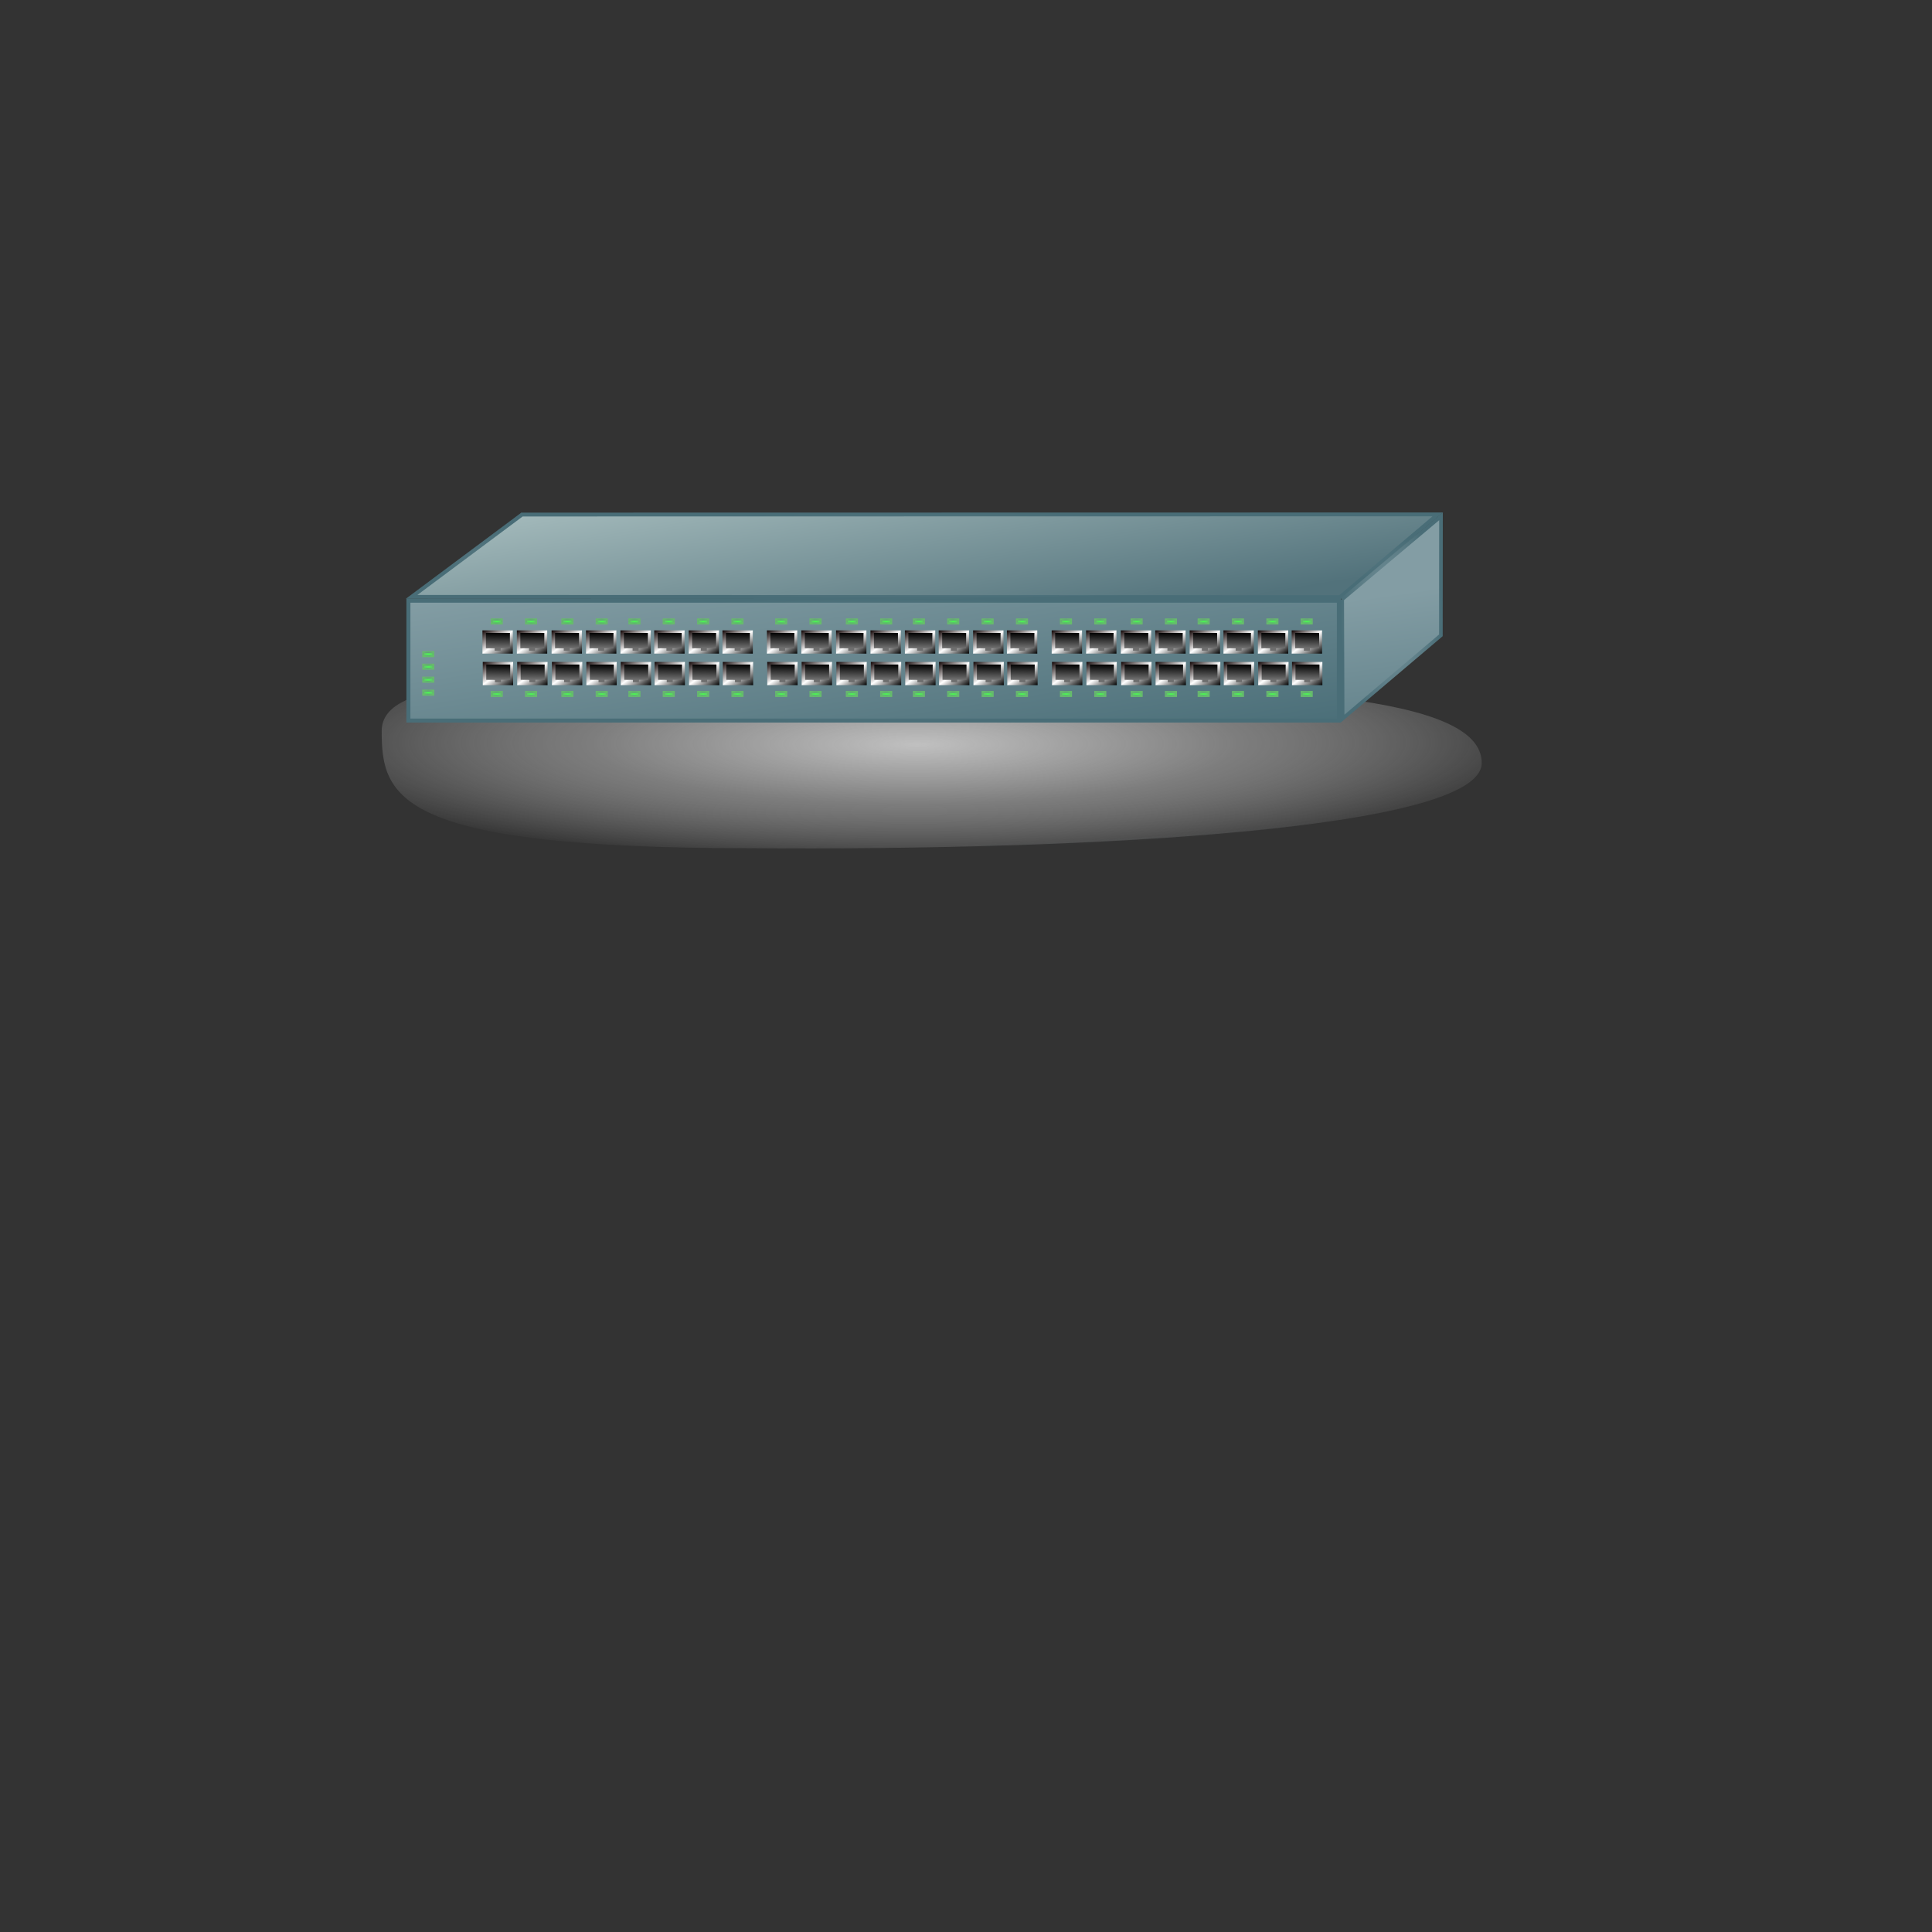 <?xml version="1.0" encoding="UTF-8" standalone="no"?>
<!DOCTYPE svg PUBLIC "-//W3C//DTD SVG 1.0//EN" "http://www.w3.org/TR/2001/REC-SVG-20010904/DTD/svg10.dtd">
<svg viewBox="0 0 250 250" xmlns="http://www.w3.org/2000/svg" xmlns:xlink="http://www.w3.org/1999/xlink">
<rect x="0" y="0" width="250" height="250" fill="#333333" stroke="none"/>
<defs>
<linearGradient id="linearGradient6658">
<stop offset="0" stop-color="#677883"/>
<stop offset="1" stop-color="#677883" stop-opacity="0"/>
</linearGradient>
<linearGradient id="linearGradient12744">
<stop offset="0" stop-color="#839da4"/>
<stop offset="1" stop-color="#496d77"/>
</linearGradient>
<linearGradient id="linearGradient14160">
<stop offset="0" stop-color="#4af853"/>
<stop offset="1" stop-color="#68b96d"/>
</linearGradient>
<linearGradient gradientTransform="matrix(1.731,0,0,1.389,183.097,-38.746)" gradientUnits="userSpaceOnUse" id="linearGradient5901" x1="-156.031" x2="-152.335" y1="80.49" y2="84.271">
<stop offset="0" stop-color="#0e0000"/>
<stop offset=".5" stop-color="#fff"/>
<stop offset="1"/>
</linearGradient>
<linearGradient gradientUnits="userSpaceOnUse" id="linearGradient5902" x1="-81.091" x2="-81.026" y1="76.964" y2="73.635">
<stop offset="0" stop-color="#6e6e6e"/>
<stop offset="1"/>
</linearGradient>
<linearGradient gradientTransform="matrix(2.5,0,0,.399,143.688,-33.393)" gradientUnits="userSpaceOnUse" id="linearGradient5986" x1="-35.945" x2="8.398" y1="233.366" y2="275.813">
<stop offset="0" stop-color="#bed1d0"/>
<stop offset="1" stop-color="#52727b"/>
</linearGradient>
<linearGradient gradientTransform="matrix(2.506,0,0,.351,264.36,-4.25)" gradientUnits="userSpaceOnUse" id="linearGradient5985" x1="-35.945" x2="8.398" xlink:href="#linearGradient12744" y1="233.366" y2="275.813"/>
<linearGradient gradientTransform="matrix(2.681,0,0,.399,149.836,-15.396)" gradientUnits="userSpaceOnUse" id="linearGradient6035" x1="-35.945" x2="8.398" xlink:href="#linearGradient12744" y1="233.366" y2="275.813"/>
<radialGradient cx="-19.262" cy="253.637" fx="-19.039" fy="254.357" gradientTransform="matrix(2.671,0,0,.501,169.559,-31.082)" gradientUnits="userSpaceOnUse" id="radialGradient6036" r="31.621">
<stop offset="0" stop-color="#c0c0c0"/>
<stop offset=".5" stop-color="#c7c7c7" stop-opacity=".498"/>
<stop offset="1" stop-color="#fff" stop-opacity="0"/>
</radialGradient>
<radialGradient cx="-66.099" cy="99.988" gradientTransform="matrix(.389,0,0,.195,121.157,70.338)" gradientUnits="userSpaceOnUse" id="radialGradient5885" r="2.007" xlink:href="#linearGradient14160"/>
<radialGradient cx="-66.099" cy="99.988" gradientTransform="matrix(.389,0,0,.195,121.158,60.956)" gradientUnits="userSpaceOnUse" id="radialGradient5886" r="2.007" xlink:href="#linearGradient14160"/>
<radialGradient cx="-66.099" cy="99.988" gradientTransform="matrix(.389,0,0,.195,116.718,70.338)" gradientUnits="userSpaceOnUse" id="radialGradient5887" r="2.007" xlink:href="#linearGradient14160"/>
<radialGradient cx="-66.099" cy="99.988" gradientTransform="matrix(.389,0,0,.195,116.718,60.956)" gradientUnits="userSpaceOnUse" id="radialGradient5888" r="2.007" xlink:href="#linearGradient14160"/>
<radialGradient cx="-66.099" cy="99.988" gradientTransform="matrix(.389,0,0,.195,112.263,70.338)" gradientUnits="userSpaceOnUse" id="radialGradient5889" r="2.007" xlink:href="#linearGradient14160"/>
<radialGradient cx="-66.099" cy="99.988" gradientTransform="matrix(.389,0,0,.195,112.263,60.956)" gradientUnits="userSpaceOnUse" id="radialGradient5890" r="2.007" xlink:href="#linearGradient14160"/>
<radialGradient cx="-66.099" cy="99.988" gradientTransform="matrix(.389,0,0,.195,107.824,70.338)" gradientUnits="userSpaceOnUse" id="radialGradient5891" r="2.007" xlink:href="#linearGradient14160"/>
<radialGradient cx="-66.099" cy="99.988" gradientTransform="matrix(.389,0,0,.195,107.824,60.956)" gradientUnits="userSpaceOnUse" id="radialGradient5892" r="2.007" xlink:href="#linearGradient14160"/>
<radialGradient cx="-66.099" cy="99.988" gradientTransform="matrix(.389,0,0,.195,103.59,70.338)" gradientUnits="userSpaceOnUse" id="radialGradient5893" r="2.007" xlink:href="#linearGradient14160"/>
<radialGradient cx="-66.099" cy="99.988" gradientTransform="matrix(.389,0,0,.195,103.59,60.956)" gradientUnits="userSpaceOnUse" id="radialGradient5894" r="2.007" xlink:href="#linearGradient14160"/>
<radialGradient cx="-66.099" cy="99.988" gradientTransform="matrix(.389,0,0,.195,99.151,70.338)" gradientUnits="userSpaceOnUse" id="radialGradient5895" r="2.007" xlink:href="#linearGradient14160"/>
<radialGradient cx="-66.099" cy="99.988" gradientTransform="matrix(.389,0,0,.195,99.151,60.956)" gradientUnits="userSpaceOnUse" id="radialGradient5896" r="2.007" xlink:href="#linearGradient14160"/>
<radialGradient cx="-66.099" cy="99.988" gradientTransform="matrix(.389,0,0,.195,94.447,70.338)" gradientUnits="userSpaceOnUse" id="radialGradient5897" r="2.007" xlink:href="#linearGradient14160"/>
<radialGradient cx="-66.099" cy="99.988" gradientTransform="matrix(.389,0,0,.195,94.447,60.956)" gradientUnits="userSpaceOnUse" id="radialGradient5898" r="2.007" xlink:href="#linearGradient14160"/>
<radialGradient cx="-66.099" cy="99.988" gradientTransform="matrix(.389,0,0,.195,90.008,70.338)" gradientUnits="userSpaceOnUse" id="radialGradient5899" r="2.007" xlink:href="#linearGradient14160"/>
<radialGradient cx="-66.099" cy="99.988" gradientTransform="matrix(.389,0,0,.195,90.008,60.956)" gradientUnits="userSpaceOnUse" id="radialGradient5900" r="2.007" xlink:href="#linearGradient14160"/>
<radialGradient cx="-66.099" cy="99.988" gradientTransform="matrix(.389,0,0,.195,157.968,70.338)" gradientUnits="userSpaceOnUse" id="radialGradient5933" r="2.007" xlink:href="#linearGradient14160"/>
<radialGradient cx="-66.099" cy="99.988" gradientTransform="matrix(.389,0,0,.195,157.968,60.956)" gradientUnits="userSpaceOnUse" id="radialGradient5934" r="2.007" xlink:href="#linearGradient14160"/>
<radialGradient cx="-66.099" cy="99.988" gradientTransform="matrix(.389,0,0,.195,153.528,70.338)" gradientUnits="userSpaceOnUse" id="radialGradient5935" r="2.007" xlink:href="#linearGradient14160"/>
<radialGradient cx="-66.099" cy="99.988" gradientTransform="matrix(.389,0,0,.195,153.528,60.956)" gradientUnits="userSpaceOnUse" id="radialGradient5936" r="2.007" xlink:href="#linearGradient14160"/>
<radialGradient cx="-66.099" cy="99.988" gradientTransform="matrix(.389,0,0,.195,149.074,70.338)" gradientUnits="userSpaceOnUse" id="radialGradient5937" r="2.007" xlink:href="#linearGradient14160"/>
<radialGradient cx="-66.099" cy="99.988" gradientTransform="matrix(.389,0,0,.195,149.074,60.956)" gradientUnits="userSpaceOnUse" id="radialGradient5938" r="2.007" xlink:href="#linearGradient14160"/>
<radialGradient cx="-66.099" cy="99.988" gradientTransform="matrix(.389,0,0,.195,144.634,70.338)" gradientUnits="userSpaceOnUse" id="radialGradient5939" r="2.007" xlink:href="#linearGradient14160"/>
<radialGradient cx="-66.099" cy="99.988" gradientTransform="matrix(.389,0,0,.195,144.634,60.956)" gradientUnits="userSpaceOnUse" id="radialGradient5940" r="2.007" xlink:href="#linearGradient14160"/>
<radialGradient cx="-66.099" cy="99.988" gradientTransform="matrix(.389,0,0,.195,140.401,70.338)" gradientUnits="userSpaceOnUse" id="radialGradient5941" r="2.007" xlink:href="#linearGradient14160"/>
<radialGradient cx="-66.099" cy="99.988" gradientTransform="matrix(.389,0,0,.195,140.401,60.956)" gradientUnits="userSpaceOnUse" id="radialGradient5942" r="2.007" xlink:href="#linearGradient14160"/>
<radialGradient cx="-66.099" cy="99.988" gradientTransform="matrix(.389,0,0,.195,135.961,70.338)" gradientUnits="userSpaceOnUse" id="radialGradient5943" r="2.007" xlink:href="#linearGradient14160"/>
<radialGradient cx="-66.099" cy="99.988" gradientTransform="matrix(.389,0,0,.195,135.961,60.956)" gradientUnits="userSpaceOnUse" id="radialGradient5944" r="2.007" xlink:href="#linearGradient14160"/>
<radialGradient cx="-66.099" cy="99.988" gradientTransform="matrix(.389,0,0,.195,131.258,70.338)" gradientUnits="userSpaceOnUse" id="radialGradient5945" r="2.007" xlink:href="#linearGradient14160"/>
<radialGradient cx="-66.099" cy="99.988" gradientTransform="matrix(.389,0,0,.195,131.258,60.956)" gradientUnits="userSpaceOnUse" id="radialGradient5946" r="2.007" xlink:href="#linearGradient14160"/>
<radialGradient cx="-66.099" cy="99.988" gradientTransform="matrix(.389,0,0,.195,126.818,70.338)" gradientUnits="userSpaceOnUse" id="radialGradient5947" r="2.007" xlink:href="#linearGradient14160"/>
<radialGradient cx="-66.099" cy="99.988" gradientTransform="matrix(.389,0,0,.195,126.818,60.956)" gradientUnits="userSpaceOnUse" id="radialGradient5948" r="2.007" xlink:href="#linearGradient14160"/>
<radialGradient cx="-66.099" cy="99.988" gradientTransform="matrix(.389,0,0,.195,81.149,65.188)" gradientUnits="userSpaceOnUse" id="radialGradient5981" r="2.007" xlink:href="#linearGradient14160"/>
<radialGradient cx="-66.099" cy="99.988" gradientTransform="matrix(.389,0,0,.195,81.15,66.809)" gradientUnits="userSpaceOnUse" id="radialGradient5982" r="2.007" xlink:href="#linearGradient14160"/>
<radialGradient cx="-66.099" cy="99.988" gradientTransform="matrix(.389,0,0,.195,81.15,68.489)" gradientUnits="userSpaceOnUse" id="radialGradient5983" r="2.007" xlink:href="#linearGradient14160"/>
<radialGradient cx="-66.099" cy="99.988" gradientTransform="matrix(.389,0,0,.195,81.15,70.169)" gradientUnits="userSpaceOnUse" id="radialGradient5984" r="2.007" xlink:href="#linearGradient14160"/>
<radialGradient cx="-66.099" cy="99.988" gradientTransform="matrix(.389,0,0,.195,194.816,70.338)" gradientUnits="userSpaceOnUse" id="radialGradient5987" r="2.007" xlink:href="#linearGradient14160"/>
<radialGradient cx="-66.099" cy="99.988" gradientTransform="matrix(.389,0,0,.195,194.816,60.956)" gradientUnits="userSpaceOnUse" id="radialGradient5988" r="2.007" xlink:href="#linearGradient14160"/>
<radialGradient cx="-66.099" cy="99.988" gradientTransform="matrix(.389,0,0,.195,190.376,70.338)" gradientUnits="userSpaceOnUse" id="radialGradient5989" r="2.007" xlink:href="#linearGradient14160"/>
<radialGradient cx="-66.099" cy="99.988" gradientTransform="matrix(.389,0,0,.195,190.376,60.956)" gradientUnits="userSpaceOnUse" id="radialGradient5990" r="2.007" xlink:href="#linearGradient14160"/>
<radialGradient cx="-66.099" cy="99.988" gradientTransform="matrix(.389,0,0,.195,185.922,70.338)" gradientUnits="userSpaceOnUse" id="radialGradient5991" r="2.007" xlink:href="#linearGradient14160"/>
<radialGradient cx="-66.099" cy="99.988" gradientTransform="matrix(.389,0,0,.195,185.922,60.956)" gradientUnits="userSpaceOnUse" id="radialGradient5992" r="2.007" xlink:href="#linearGradient14160"/>
<radialGradient cx="-66.099" cy="99.988" gradientTransform="matrix(.389,0,0,.195,181.482,70.338)" gradientUnits="userSpaceOnUse" id="radialGradient5993" r="2.007" xlink:href="#linearGradient14160"/>
<radialGradient cx="-66.099" cy="99.988" gradientTransform="matrix(.389,0,0,.195,181.482,60.956)" gradientUnits="userSpaceOnUse" id="radialGradient5994" r="2.007" xlink:href="#linearGradient14160"/>
<radialGradient cx="-66.099" cy="99.988" gradientTransform="matrix(.389,0,0,.195,177.249,70.338)" gradientUnits="userSpaceOnUse" id="radialGradient5995" r="2.007" xlink:href="#linearGradient14160"/>
<radialGradient cx="-66.099" cy="99.988" gradientTransform="matrix(.389,0,0,.195,177.249,60.956)" gradientUnits="userSpaceOnUse" id="radialGradient5996" r="2.007" xlink:href="#linearGradient14160"/>
<radialGradient cx="-66.099" cy="99.988" gradientTransform="matrix(.389,0,0,.195,172.809,70.338)" gradientUnits="userSpaceOnUse" id="radialGradient5997" r="2.007" xlink:href="#linearGradient14160"/>
<radialGradient cx="-66.099" cy="99.988" gradientTransform="matrix(.389,0,0,.195,172.809,60.956)" gradientUnits="userSpaceOnUse" id="radialGradient5998" r="2.007" xlink:href="#linearGradient14160"/>
<radialGradient cx="-66.099" cy="99.988" gradientTransform="matrix(.389,0,0,.195,168.106,70.338)" gradientUnits="userSpaceOnUse" id="radialGradient5999" r="2.007" xlink:href="#linearGradient14160"/>
<radialGradient cx="-66.099" cy="99.988" gradientTransform="matrix(.389,0,0,.195,168.106,60.956)" gradientUnits="userSpaceOnUse" id="radialGradient6000" r="2.007" xlink:href="#linearGradient14160"/>
<radialGradient cx="-66.099" cy="99.988" gradientTransform="matrix(.389,0,0,.195,163.666,70.338)" gradientUnits="userSpaceOnUse" id="radialGradient6001" r="2.007" xlink:href="#linearGradient14160"/>
<radialGradient cx="-66.099" cy="99.988" gradientTransform="matrix(.389,0,0,.195,163.666,60.956)" gradientUnits="userSpaceOnUse" id="radialGradient6002" r="2.007" xlink:href="#linearGradient14160"/>
<radialGradient cx="67.479" cy="126.994" gradientTransform="scale(1.414,.707)" gradientUnits="userSpaceOnUse" id="radialGradient6661" r=".552" xlink:href="#linearGradient6658"/>
<radialGradient cx="67.479" cy="113.726" gradientTransform="scale(1.414,.707)" gradientUnits="userSpaceOnUse" id="radialGradient6662" r=".552" xlink:href="#linearGradient6658"/>
<radialGradient cx="64.339" cy="126.994" gradientTransform="scale(1.414,.707)" gradientUnits="userSpaceOnUse" id="radialGradient6663" r=".552" xlink:href="#linearGradient6658"/>
<radialGradient cx="64.339" cy="113.726" gradientTransform="scale(1.414,.707)" gradientUnits="userSpaceOnUse" id="radialGradient6664" r=".552" xlink:href="#linearGradient6658"/>
<radialGradient cx="61.19" cy="126.994" gradientTransform="scale(1.414,.707)" gradientUnits="userSpaceOnUse" id="radialGradient6665" r=".552" xlink:href="#linearGradient6658"/>
<radialGradient cx="61.19" cy="113.726" gradientTransform="scale(1.414,.707)" gradientUnits="userSpaceOnUse" id="radialGradient6666" r=".552" xlink:href="#linearGradient6658"/>
<radialGradient cx="58.05" cy="126.994" gradientTransform="scale(1.414,.707)" gradientUnits="userSpaceOnUse" id="radialGradient6667" r=".552" xlink:href="#linearGradient6658"/>
<radialGradient cx="58.05" cy="113.726" gradientTransform="scale(1.414,.707)" gradientUnits="userSpaceOnUse" id="radialGradient6668" r=".552" xlink:href="#linearGradient6658"/>
<radialGradient cx="55.057" cy="126.994" gradientTransform="scale(1.414,.707)" gradientUnits="userSpaceOnUse" id="radialGradient6669" r=".552" xlink:href="#linearGradient6658"/>
<radialGradient cx="55.057" cy="113.726" gradientTransform="scale(1.414,.707)" gradientUnits="userSpaceOnUse" id="radialGradient6670" r=".552" xlink:href="#linearGradient6658"/>
<radialGradient cx="51.917" cy="126.994" gradientTransform="scale(1.414,.707)" gradientUnits="userSpaceOnUse" id="radialGradient6671" r=".552" xlink:href="#linearGradient6658"/>
<radialGradient cx="51.917" cy="113.726" gradientTransform="scale(1.414,.707)" gradientUnits="userSpaceOnUse" id="radialGradient6672" r=".552" xlink:href="#linearGradient6658"/>
<radialGradient cx="48.592" cy="126.994" gradientTransform="scale(1.414,.707)" gradientUnits="userSpaceOnUse" id="radialGradient6673" r=".552" xlink:href="#linearGradient6658"/>
<radialGradient cx="48.592" cy="113.726" gradientTransform="scale(1.414,.707)" gradientUnits="userSpaceOnUse" id="radialGradient6674" r=".552" xlink:href="#linearGradient6658"/>
<radialGradient cx="45.452" cy="126.994" gradientTransform="scale(1.414,.707)" gradientUnits="userSpaceOnUse" id="radialGradient6675" r=".552" xlink:href="#linearGradient6658"/>
<radialGradient cx="45.452" cy="113.726" gradientTransform="scale(1.414,.707)" gradientUnits="userSpaceOnUse" id="radialGradient6676" r=".552" xlink:href="#linearGradient6658"/>
<radialGradient cx="-75.269" cy="84.146" gradientTransform="scale(1.113,.899)" gradientUnits="userSpaceOnUse" id="radialGradient6677" r="2.89" xlink:href="#linearGradient6658"/>
<radialGradient cx="93.507" cy="126.994" gradientTransform="scale(1.414,.707)" gradientUnits="userSpaceOnUse" id="radialGradient6693" r=".552" xlink:href="#linearGradient6658"/>
<radialGradient cx="93.507" cy="113.726" gradientTransform="scale(1.414,.707)" gradientUnits="userSpaceOnUse" id="radialGradient6694" r=".552" xlink:href="#linearGradient6658"/>
<radialGradient cx="90.368" cy="126.994" gradientTransform="scale(1.414,.707)" gradientUnits="userSpaceOnUse" id="radialGradient6695" r=".552" xlink:href="#linearGradient6658"/>
<radialGradient cx="90.368" cy="113.726" gradientTransform="scale(1.414,.707)" gradientUnits="userSpaceOnUse" id="radialGradient6696" r=".552" xlink:href="#linearGradient6658"/>
<radialGradient cx="87.218" cy="126.994" gradientTransform="scale(1.414,.707)" gradientUnits="userSpaceOnUse" id="radialGradient6697" r=".552" xlink:href="#linearGradient6658"/>
<radialGradient cx="87.218" cy="113.726" gradientTransform="scale(1.414,.707)" gradientUnits="userSpaceOnUse" id="radialGradient6698" r=".552" xlink:href="#linearGradient6658"/>
<radialGradient cx="84.079" cy="126.994" gradientTransform="scale(1.414,.707)" gradientUnits="userSpaceOnUse" id="radialGradient6699" r=".552" xlink:href="#linearGradient6658"/>
<radialGradient cx="84.079" cy="113.726" gradientTransform="scale(1.414,.707)" gradientUnits="userSpaceOnUse" id="radialGradient6700" r=".552" xlink:href="#linearGradient6658"/>
<radialGradient cx="81.086" cy="126.994" gradientTransform="scale(1.414,.707)" gradientUnits="userSpaceOnUse" id="radialGradient6701" r=".552" xlink:href="#linearGradient6658"/>
<radialGradient cx="81.086" cy="113.726" gradientTransform="scale(1.414,.707)" gradientUnits="userSpaceOnUse" id="radialGradient6702" r=".552" xlink:href="#linearGradient6658"/>
<radialGradient cx="77.946" cy="126.994" gradientTransform="scale(1.414,.707)" gradientUnits="userSpaceOnUse" id="radialGradient6703" r=".552" xlink:href="#linearGradient6658"/>
<radialGradient cx="77.946" cy="113.726" gradientTransform="scale(1.414,.707)" gradientUnits="userSpaceOnUse" id="radialGradient6704" r=".552" xlink:href="#linearGradient6658"/>
<radialGradient cx="74.62" cy="126.994" gradientTransform="scale(1.414,.707)" gradientUnits="userSpaceOnUse" id="radialGradient6705" r=".552" xlink:href="#linearGradient6658"/>
<radialGradient cx="74.62" cy="113.726" gradientTransform="scale(1.414,.707)" gradientUnits="userSpaceOnUse" id="radialGradient6706" r=".552" xlink:href="#linearGradient6658"/>
<radialGradient cx="71.481" cy="126.994" gradientTransform="scale(1.414,.707)" gradientUnits="userSpaceOnUse" id="radialGradient6707" r=".552" xlink:href="#linearGradient6658"/>
<radialGradient cx="71.481" cy="113.726" gradientTransform="scale(1.414,.707)" gradientUnits="userSpaceOnUse" id="radialGradient6708" r=".552" xlink:href="#linearGradient6658"/>
<radialGradient cx="39.188" cy="119.711" gradientTransform="scale(1.414,.707)" gradientUnits="userSpaceOnUse" id="radialGradient6725" r=".552" xlink:href="#linearGradient6658"/>
<radialGradient cx="39.188" cy="122.004" gradientTransform="scale(1.414,.707)" gradientUnits="userSpaceOnUse" id="radialGradient6726" r=".552" xlink:href="#linearGradient6658"/>
<radialGradient cx="39.188" cy="124.379" gradientTransform="scale(1.414,.707)" gradientUnits="userSpaceOnUse" id="radialGradient6727" r=".552" xlink:href="#linearGradient6658"/>
<radialGradient cx="39.188" cy="126.755" gradientTransform="scale(1.414,.707)" gradientUnits="userSpaceOnUse" id="radialGradient6728" r=".552" xlink:href="#linearGradient6658"/>
<radialGradient cx="255.345" cy="56.346" gradientTransform="scale(.705,1.418)" gradientUnits="userSpaceOnUse" id="radialGradient6729" r="9.396" xlink:href="#linearGradient12744"/>
<radialGradient cx="34.698" cy="247.999" gradientTransform="scale(3.448,.29)" gradientUnits="userSpaceOnUse" id="radialGradient6730" r="19.325" xlink:href="#linearGradient12744"/>
<radialGradient cx="119.563" cy="126.994" gradientTransform="scale(1.414,.707)" gradientUnits="userSpaceOnUse" id="radialGradient6731" r=".552" xlink:href="#linearGradient6658"/>
<radialGradient cx="119.563" cy="113.726" gradientTransform="scale(1.414,.707)" gradientUnits="userSpaceOnUse" id="radialGradient6732" r=".552" xlink:href="#linearGradient6658"/>
<radialGradient cx="116.424" cy="126.994" gradientTransform="scale(1.414,.707)" gradientUnits="userSpaceOnUse" id="radialGradient6733" r=".552" xlink:href="#linearGradient6658"/>
<radialGradient cx="116.424" cy="113.726" gradientTransform="scale(1.414,.707)" gradientUnits="userSpaceOnUse" id="radialGradient6734" r=".552" xlink:href="#linearGradient6658"/>
<radialGradient cx="113.274" cy="126.994" gradientTransform="scale(1.414,.707)" gradientUnits="userSpaceOnUse" id="radialGradient6735" r=".552" xlink:href="#linearGradient6658"/>
<radialGradient cx="113.274" cy="113.726" gradientTransform="scale(1.414,.707)" gradientUnits="userSpaceOnUse" id="radialGradient6736" r=".552" xlink:href="#linearGradient6658"/>
<radialGradient cx="110.135" cy="126.994" gradientTransform="scale(1.414,.707)" gradientUnits="userSpaceOnUse" id="radialGradient6737" r=".552" xlink:href="#linearGradient6658"/>
<radialGradient cx="110.135" cy="113.726" gradientTransform="scale(1.414,.707)" gradientUnits="userSpaceOnUse" id="radialGradient6738" r=".552" xlink:href="#linearGradient6658"/>
<radialGradient cx="107.141" cy="126.994" gradientTransform="scale(1.414,.707)" gradientUnits="userSpaceOnUse" id="radialGradient6739" r=".552" xlink:href="#linearGradient6658"/>
<radialGradient cx="107.141" cy="113.726" gradientTransform="scale(1.414,.707)" gradientUnits="userSpaceOnUse" id="radialGradient6740" r=".552" xlink:href="#linearGradient6658"/>
<radialGradient cx="104.002" cy="126.994" gradientTransform="scale(1.414,.707)" gradientUnits="userSpaceOnUse" id="radialGradient6741" r=".552" xlink:href="#linearGradient6658"/>
<radialGradient cx="104.002" cy="113.726" gradientTransform="scale(1.414,.707)" gradientUnits="userSpaceOnUse" id="radialGradient6742" r=".552" xlink:href="#linearGradient6658"/>
<radialGradient cx="100.676" cy="126.994" gradientTransform="scale(1.414,.707)" gradientUnits="userSpaceOnUse" id="radialGradient6743" r=".552" xlink:href="#linearGradient6658"/>
<radialGradient cx="100.676" cy="113.726" gradientTransform="scale(1.414,.707)" gradientUnits="userSpaceOnUse" id="radialGradient6744" r=".552" xlink:href="#linearGradient6658"/>
<radialGradient cx="97.537" cy="126.994" gradientTransform="scale(1.414,.707)" gradientUnits="userSpaceOnUse" id="radialGradient6745" r=".552" xlink:href="#linearGradient6658"/>
<radialGradient cx="97.537" cy="113.726" gradientTransform="scale(1.414,.707)" gradientUnits="userSpaceOnUse" id="radialGradient6746" r=".552" xlink:href="#linearGradient6658"/>
<radialGradient cx="41.159" cy="234.792" gradientTransform="scale(2.747,.364)" gradientUnits="userSpaceOnUse" id="radialGradient6763" r="22.012" xlink:href="#linearGradient12744"/>
<radialGradient cx="47.075" cy="253.383" gradientTransform="scale(2.561,.39)" gradientUnits="userSpaceOnUse" id="radialGradient6764" r="27.789" xlink:href="#linearGradient6658"/>
</defs>
<path d="m191.736,98.725c0,8.564-49.953,11.377-94.864,11.033-45.669,0-47.48-6.606-47.48-15.17s25.692-6.206 71.361-6.206 70.982,1.779 70.982,10.343z" fill="url(#radialGradient6036)" stroke="url(#radialGradient6764)" stroke-width=".5"/>
<path d="m52.847,77.729h120.4v15.511h-120.4z" fill="url(#linearGradient6035)" stroke="url(#radialGradient6763)" stroke-width=".517"/>
<g stroke="url(#radialGradient6677)" transform="matrix(.611,0,0,.579,193.676,39.287)">
<path d="m-86.966,73.028h6.432v5.195h-6.432z" fill="url(#linearGradient5901)" stroke-width=".301"/>
<path d="m-86.235,73.601h5.087v3.423h-1.955l-.011.547h-.616-.655l.009-.527-1.858-.02v-3.423z" fill="url(#linearGradient5902)" stroke-width=".218"/>
</g>
<g stroke="url(#radialGradient6677)" transform="matrix(.611,0,0,.579,189.223,39.287)">
<path d="m-86.966,73.028h6.432v5.195h-6.432z" fill="url(#linearGradient5901)" stroke-width=".301"/>
<path d="m-86.235,73.601h5.087v3.423h-1.955l-.011.547h-.616-.655l.009-.527-1.858-.02v-3.423z" fill="url(#linearGradient5902)" stroke-width=".218"/>
</g>
<g stroke="url(#radialGradient6677)" transform="matrix(.611,0,0,.579,220.28,39.287)">
<path d="m-86.966,73.028h6.432v5.195h-6.432z" fill="url(#linearGradient5901)" stroke-width=".301"/>
<path d="m-86.235,73.601h5.087v3.423h-1.955l-.011.547h-.616-.655l.009-.527-1.858-.02v-3.423z" fill="url(#linearGradient5902)" stroke-width=".218"/>
</g>
<g stroke="url(#radialGradient6677)" transform="matrix(.611,0,0,.579,215.905,39.287)">
<path d="m-86.966,73.028h6.432v5.195h-6.432z" fill="url(#linearGradient5901)" stroke-width=".301"/>
<path d="m-86.235,73.601h5.087v3.423h-1.955l-.011.547h-.616-.655l.009-.527-1.858-.02v-3.423z" fill="url(#linearGradient5902)" stroke-width=".218"/>
</g>
<g stroke="url(#radialGradient6677)" transform="matrix(.611,0,0,.579,211.452,39.287)">
<path d="m-86.966,73.028h6.432v5.195h-6.432z" fill="url(#linearGradient5901)" stroke-width=".301"/>
<path d="m-86.235,73.601h5.087v3.423h-1.955l-.011.547h-.616-.655l.009-.527-1.858-.02v-3.423z" fill="url(#linearGradient5902)" stroke-width=".218"/>
</g>
<g stroke="url(#radialGradient6677)" transform="matrix(.611,0,0,.579,207.077,39.287)">
<path d="m-86.966,73.028h6.432v5.195h-6.432z" fill="url(#linearGradient5901)" stroke-width=".301"/>
<path d="m-86.235,73.601h5.087v3.423h-1.955l-.011.547h-.616-.655l.009-.527-1.858-.02v-3.423z" fill="url(#linearGradient5902)" stroke-width=".218"/>
</g>
<g stroke="url(#radialGradient6677)" transform="matrix(.611,0,0,.579,202.624,39.287)">
<path d="m-86.966,73.028h6.432v5.195h-6.432z" fill="url(#linearGradient5901)" stroke-width=".301"/>
<path d="m-86.235,73.601h5.087v3.423h-1.955l-.011.547h-.616-.655l.009-.527-1.858-.02v-3.423z" fill="url(#linearGradient5902)" stroke-width=".218"/>
</g>
<g stroke="url(#radialGradient6677)" transform="matrix(.611,0,0,.579,198.17,39.287)">
<path d="m-86.966,73.028h6.432v5.195h-6.432z" fill="url(#linearGradient5901)" stroke-width=".301"/>
<path d="m-86.235,73.601h5.087v3.423h-1.955l-.011.547h-.616-.655l.009-.527-1.858-.02v-3.423z" fill="url(#linearGradient5902)" stroke-width=".218"/>
</g>
<g stroke="url(#radialGradient6677)" transform="matrix(.611,0,0,.579,193.719,43.37)">
<path d="m-86.966,73.028h6.432v5.195h-6.432z" fill="url(#linearGradient5901)" stroke-width=".301"/>
<path d="m-86.235,73.601h5.087v3.423h-1.955l-.011.547h-.616-.655l.009-.527-1.858-.02v-3.423z" fill="url(#linearGradient5902)" stroke-width=".218"/>
</g>
<g stroke="url(#radialGradient6677)" transform="matrix(.611,0,0,.579,189.265,43.37)">
<path d="m-86.966,73.028h6.432v5.195h-6.432z" fill="url(#linearGradient5901)" stroke-width=".301"/>
<path d="m-86.235,73.601h5.087v3.423h-1.955l-.011.547h-.616-.655l.009-.527-1.858-.02v-3.423z" fill="url(#linearGradient5902)" stroke-width=".218"/>
</g>
<g stroke="url(#radialGradient6677)" transform="matrix(.611,0,0,.579,220.322,43.37)">
<path d="m-86.966,73.028h6.432v5.195h-6.432z" fill="url(#linearGradient5901)" stroke-width=".301"/>
<path d="m-86.235,73.601h5.087v3.423h-1.955l-.011.547h-.616-.655l.009-.527-1.858-.02v-3.423z" fill="url(#linearGradient5902)" stroke-width=".218"/>
</g>
<g stroke="url(#radialGradient6677)" transform="matrix(.611,0,0,.579,215.947,43.37)">
<path d="m-86.966,73.028h6.432v5.195h-6.432z" fill="url(#linearGradient5901)" stroke-width=".301"/>
<path d="m-86.235,73.601h5.087v3.423h-1.955l-.011.547h-.616-.655l.009-.527-1.858-.02v-3.423z" fill="url(#linearGradient5902)" stroke-width=".218"/>
</g>
<g stroke="url(#radialGradient6677)" transform="matrix(.611,0,0,.579,211.494,43.37)">
<path d="m-86.966,73.028h6.432v5.195h-6.432z" fill="url(#linearGradient5901)" stroke-width=".301"/>
<path d="m-86.235,73.601h5.087v3.423h-1.955l-.011.547h-.616-.655l.009-.527-1.858-.02v-3.423z" fill="url(#linearGradient5902)" stroke-width=".218"/>
</g>
<g stroke="url(#radialGradient6677)" transform="matrix(.611,0,0,.579,207.119,43.37)">
<path d="m-86.966,73.028h6.432v5.195h-6.432z" fill="url(#linearGradient5901)" stroke-width=".301"/>
<path d="m-86.235,73.601h5.087v3.423h-1.955l-.011.547h-.616-.655l.009-.527-1.858-.02v-3.423z" fill="url(#linearGradient5902)" stroke-width=".218"/>
</g>
<g stroke="url(#radialGradient6677)" transform="matrix(.611,0,0,.579,198.213,43.37)">
<path d="m-86.966,73.028h6.432v5.195h-6.432z" fill="url(#linearGradient5901)" stroke-width=".301"/>
<path d="m-86.235,73.601h5.087v3.423h-1.955l-.011.547h-.616-.655l.009-.527-1.858-.02v-3.423z" fill="url(#linearGradient5902)" stroke-width=".218"/>
</g>
<g stroke="url(#radialGradient6677)" transform="matrix(.611,0,0,.579,202.668,43.37)">
<path d="m-86.966,73.028h6.432v5.195h-6.432z" fill="url(#linearGradient5901)" stroke-width=".301"/>
<path d="m-86.235,73.601h5.087v3.423h-1.955l-.011.547h-.616-.655l.009-.527-1.858-.02v-3.423z" fill="url(#linearGradient5902)" stroke-width=".218"/>
</g>
<path d="m137.156,80.026h1.562v.781h-1.562z" fill="url(#radialGradient6002)" stroke="url(#radialGradient6746)" stroke-width=".5"/>
<path d="m137.156,89.408h1.562v.781h-1.562z" fill="url(#radialGradient6001)" stroke="url(#radialGradient6745)" stroke-width=".5"/>
<path d="m141.596,80.026h1.562v.781h-1.562z" fill="url(#radialGradient6000)" stroke="url(#radialGradient6744)" stroke-width=".5"/>
<path d="m141.596,89.408h1.562v.781h-1.562z" fill="url(#radialGradient5999)" stroke="url(#radialGradient6743)" stroke-width=".5"/>
<path d="m146.3,80.026h1.562v.781h-1.562z" fill="url(#radialGradient5998)" stroke="url(#radialGradient6742)" stroke-width=".5"/>
<path d="m146.3,89.408h1.562v.781h-1.562z" fill="url(#radialGradient5997)" stroke="url(#radialGradient6741)" stroke-width=".5"/>
<path d="m150.739,80.026h1.562v.781h-1.562z" fill="url(#radialGradient5996)" stroke="url(#radialGradient6740)" stroke-width=".5"/>
<path d="m150.739,89.408h1.562v.781h-1.562z" fill="url(#radialGradient5995)" stroke="url(#radialGradient6739)" stroke-width=".5"/>
<path d="m154.973,80.026h1.562v.781h-1.562z" fill="url(#radialGradient5994)" stroke="url(#radialGradient6738)" stroke-width=".5"/>
<path d="m154.973,89.408h1.562v.781h-1.562z" fill="url(#radialGradient5993)" stroke="url(#radialGradient6737)" stroke-width=".5"/>
<path d="m159.412,80.026h1.562v.781h-1.562z" fill="url(#radialGradient5992)" stroke="url(#radialGradient6736)" stroke-width=".5"/>
<path d="m159.412,89.408h1.562v.781h-1.562z" fill="url(#radialGradient5991)" stroke="url(#radialGradient6735)" stroke-width=".5"/>
<path d="m163.867,80.026h1.562v.781h-1.562z" fill="url(#radialGradient5990)" stroke="url(#radialGradient6734)" stroke-width=".5"/>
<path d="m163.867,89.408h1.562v.781h-1.562z" fill="url(#radialGradient5989)" stroke="url(#radialGradient6733)" stroke-width=".5"/>
<path d="m168.306,80.026h1.562v.781h-1.562z" fill="url(#radialGradient5988)" stroke="url(#radialGradient6732)" stroke-width=".5"/>
<path d="m168.306,89.408h1.562v.781h-1.562z" fill="url(#radialGradient5987)" stroke="url(#radialGradient6731)" stroke-width=".5"/>
<path d="m67.548,66.582 118.496-.02-12.646,10.709-120.137-.038 14.286-10.65z" fill="url(#linearGradient5986)" stroke="url(#radialGradient6730)" stroke-width=".499"/>
<path d="m173.68,77.551 12.784-10.742-.013,15.402-12.715,10.777-.055-15.438z" fill="url(#linearGradient5985)" stroke="url(#radialGradient6729)" stroke-width=".469"/>
<path d="m54.639,89.238h1.562v.781h-1.562z" fill="url(#radialGradient5984)" stroke="url(#radialGradient6728)" stroke-width=".5"/>
<path d="m54.639,87.559h1.562v.781h-1.562z" fill="url(#radialGradient5983)" stroke="url(#radialGradient6727)" stroke-width=".5"/>
<path d="m54.639,85.879h1.562v.781h-1.562z" fill="url(#radialGradient5982)" stroke="url(#radialGradient6726)" stroke-width=".5"/>
<path d="m54.639,84.258h1.562v.781h-1.562z" fill="url(#radialGradient5981)" stroke="url(#radialGradient6725)" stroke-width=".5"/>
<g stroke="url(#radialGradient6677)" transform="matrix(.611,0,0,.579,156.827,39.287)">
<path d="m-86.966,73.028h6.432v5.195h-6.432z" fill="url(#linearGradient5901)" stroke-width=".301"/>
<path d="m-86.235,73.601h5.087v3.423h-1.955l-.011.547h-.616-.655l.009-.527-1.858-.02v-3.423z" fill="url(#linearGradient5902)" stroke-width=".218"/>
</g>
<g stroke="url(#radialGradient6677)" transform="matrix(.611,0,0,.579,152.374,39.287)">
<path d="m-86.966,73.028h6.432v5.195h-6.432z" fill="url(#linearGradient5901)" stroke-width=".301"/>
<path d="m-86.235,73.601h5.087v3.423h-1.955l-.011.547h-.616-.655l.009-.527-1.858-.02v-3.423z" fill="url(#linearGradient5902)" stroke-width=".218"/>
</g>
<g stroke="url(#radialGradient6677)" transform="matrix(.611,0,0,.579,183.431,39.287)">
<path d="m-86.966,73.028h6.432v5.195h-6.432z" fill="url(#linearGradient5901)" stroke-width=".301"/>
<path d="m-86.235,73.601h5.087v3.423h-1.955l-.011.547h-.616-.655l.009-.527-1.858-.02v-3.423z" fill="url(#linearGradient5902)" stroke-width=".218"/>
</g>
<g stroke="url(#radialGradient6677)" transform="matrix(.611,0,0,.579,179.056,39.287)">
<path d="m-86.966,73.028h6.432v5.195h-6.432z" fill="url(#linearGradient5901)" stroke-width=".301"/>
<path d="m-86.235,73.601h5.087v3.423h-1.955l-.011.547h-.616-.655l.009-.527-1.858-.02v-3.423z" fill="url(#linearGradient5902)" stroke-width=".218"/>
</g>
<g stroke="url(#radialGradient6677)" transform="matrix(.611,0,0,.579,174.603,39.287)">
<path d="m-86.966,73.028h6.432v5.195h-6.432z" fill="url(#linearGradient5901)" stroke-width=".301"/>
<path d="m-86.235,73.601h5.087v3.423h-1.955l-.011.547h-.616-.655l.009-.527-1.858-.02v-3.423z" fill="url(#linearGradient5902)" stroke-width=".218"/>
</g>
<g stroke="url(#radialGradient6677)" transform="matrix(.611,0,0,.579,170.228,39.287)">
<path d="m-86.966,73.028h6.432v5.195h-6.432z" fill="url(#linearGradient5901)" stroke-width=".301"/>
<path d="m-86.235,73.601h5.087v3.423h-1.955l-.011.547h-.616-.655l.009-.527-1.858-.02v-3.423z" fill="url(#linearGradient5902)" stroke-width=".218"/>
</g>
<g stroke="url(#radialGradient6677)" transform="matrix(.611,0,0,.579,165.775,39.287)">
<path d="m-86.966,73.028h6.432v5.195h-6.432z" fill="url(#linearGradient5901)" stroke-width=".301"/>
<path d="m-86.235,73.601h5.087v3.423h-1.955l-.011.547h-.616-.655l.009-.527-1.858-.02v-3.423z" fill="url(#linearGradient5902)" stroke-width=".218"/>
</g>
<g stroke="url(#radialGradient6677)" transform="matrix(.611,0,0,.579,161.322,39.287)">
<path d="m-86.966,73.028h6.432v5.195h-6.432z" fill="url(#linearGradient5901)" stroke-width=".301"/>
<path d="m-86.235,73.601h5.087v3.423h-1.955l-.011.547h-.616-.655l.009-.527-1.858-.02v-3.423z" fill="url(#linearGradient5902)" stroke-width=".218"/>
</g>
<g stroke="url(#radialGradient6677)" transform="matrix(.611,0,0,.579,156.87,43.37)">
<path d="m-86.966,73.028h6.432v5.195h-6.432z" fill="url(#linearGradient5901)" stroke-width=".301"/>
<path d="m-86.235,73.601h5.087v3.423h-1.955l-.011.547h-.616-.655l.009-.527-1.858-.02v-3.423z" fill="url(#linearGradient5902)" stroke-width=".218"/>
</g>
<g stroke="url(#radialGradient6677)" transform="matrix(.611,0,0,.579,152.417,43.37)">
<path d="m-86.966,73.028h6.432v5.195h-6.432z" fill="url(#linearGradient5901)" stroke-width=".301"/>
<path d="m-86.235,73.601h5.087v3.423h-1.955l-.011.547h-.616-.655l.009-.527-1.858-.02v-3.423z" fill="url(#linearGradient5902)" stroke-width=".218"/>
</g>
<g stroke="url(#radialGradient6677)" transform="matrix(.611,0,0,.579,183.474,43.37)">
<path d="m-86.966,73.028h6.432v5.195h-6.432z" fill="url(#linearGradient5901)" stroke-width=".301"/>
<path d="m-86.235,73.601h5.087v3.423h-1.955l-.011.547h-.616-.655l.009-.527-1.858-.02v-3.423z" fill="url(#linearGradient5902)" stroke-width=".218"/>
</g>
<g stroke="url(#radialGradient6677)" transform="matrix(.611,0,0,.579,179.099,43.37)">
<path d="m-86.966,73.028h6.432v5.195h-6.432z" fill="url(#linearGradient5901)" stroke-width=".301"/>
<path d="m-86.235,73.601h5.087v3.423h-1.955l-.011.547h-.616-.655l.009-.527-1.858-.02v-3.423z" fill="url(#linearGradient5902)" stroke-width=".218"/>
</g>
<g stroke="url(#radialGradient6677)" transform="matrix(.611,0,0,.579,174.646,43.37)">
<path d="m-86.966,73.028h6.432v5.195h-6.432z" fill="url(#linearGradient5901)" stroke-width=".301"/>
<path d="m-86.235,73.601h5.087v3.423h-1.955l-.011.547h-.616-.655l.009-.527-1.858-.02v-3.423z" fill="url(#linearGradient5902)" stroke-width=".218"/>
</g>
<g stroke="url(#radialGradient6677)" transform="matrix(.611,0,0,.579,170.271,43.37)">
<path d="m-86.966,73.028h6.432v5.195h-6.432z" fill="url(#linearGradient5901)" stroke-width=".301"/>
<path d="m-86.235,73.601h5.087v3.423h-1.955l-.011.547h-.616-.655l.009-.527-1.858-.02v-3.423z" fill="url(#linearGradient5902)" stroke-width=".218"/>
</g>
<g stroke="url(#radialGradient6677)" transform="matrix(.611,0,0,.579,161.365,43.37)">
<path d="m-86.966,73.028h6.432v5.195h-6.432z" fill="url(#linearGradient5901)" stroke-width=".301"/>
<path d="m-86.235,73.601h5.087v3.423h-1.955l-.011.547h-.616-.655l.009-.527-1.858-.02v-3.423z" fill="url(#linearGradient5902)" stroke-width=".218"/>
</g>
<g stroke="url(#radialGradient6677)" transform="matrix(.611,0,0,.579,165.82,43.37)">
<path d="m-86.966,73.028h6.432v5.195h-6.432z" fill="url(#linearGradient5901)" stroke-width=".301"/>
<path d="m-86.235,73.601h5.087v3.423h-1.955l-.011.547h-.616-.655l.009-.527-1.858-.02v-3.423z" fill="url(#linearGradient5902)" stroke-width=".218"/>
</g>
<path d="m100.308,80.026h1.562v.781h-1.562z" fill="url(#radialGradient5948)" stroke="url(#radialGradient6708)" stroke-width=".5"/>
<path d="m100.308,89.408h1.562v.781h-1.562z" fill="url(#radialGradient5947)" stroke="url(#radialGradient6707)" stroke-width=".5"/>
<path d="m104.748,80.026h1.562v.781h-1.562z" fill="url(#radialGradient5946)" stroke="url(#radialGradient6706)" stroke-width=".5"/>
<path d="m104.748,89.408h1.562v.781h-1.562z" fill="url(#radialGradient5945)" stroke="url(#radialGradient6705)" stroke-width=".5"/>
<path d="m109.451,80.026h1.562v.781h-1.562z" fill="url(#radialGradient5944)" stroke="url(#radialGradient6704)" stroke-width=".5"/>
<path d="m109.451,89.408h1.562v.781h-1.562z" fill="url(#radialGradient5943)" stroke="url(#radialGradient6703)" stroke-width=".5"/>
<path d="m113.891,80.026h1.562v.781h-1.562z" fill="url(#radialGradient5942)" stroke="url(#radialGradient6702)" stroke-width=".5"/>
<path d="m113.891,89.408h1.562v.781h-1.562z" fill="url(#radialGradient5941)" stroke="url(#radialGradient6701)" stroke-width=".5"/>
<path d="m118.125,80.026h1.562v.781h-1.562z" fill="url(#radialGradient5940)" stroke="url(#radialGradient6700)" stroke-width=".5"/>
<path d="m118.125,89.408h1.562v.781h-1.562z" fill="url(#radialGradient5939)" stroke="url(#radialGradient6699)" stroke-width=".5"/>
<path d="m122.564,80.026h1.562v.781h-1.562z" fill="url(#radialGradient5938)" stroke="url(#radialGradient6698)" stroke-width=".5"/>
<path d="m122.564,89.408h1.562v.781h-1.562z" fill="url(#radialGradient5937)" stroke="url(#radialGradient6697)" stroke-width=".5"/>
<path d="m127.019,80.026h1.562v.781h-1.562z" fill="url(#radialGradient5936)" stroke="url(#radialGradient6696)" stroke-width=".5"/>
<path d="m127.019,89.408h1.562v.781h-1.562z" fill="url(#radialGradient5935)" stroke="url(#radialGradient6695)" stroke-width=".5"/>
<path d="m131.458,80.026h1.562v.781h-1.562z" fill="url(#radialGradient5934)" stroke="url(#radialGradient6694)" stroke-width=".5"/>
<path d="m131.458,89.408h1.562v.781h-1.562z" fill="url(#radialGradient5933)" stroke="url(#radialGradient6693)" stroke-width=".5"/>
<g stroke="url(#radialGradient6677)" transform="matrix(.611,0,0,.579,120.017,39.287)">
<path d="m-86.966,73.028h6.432v5.195h-6.432z" fill="url(#linearGradient5901)" stroke-width=".301"/>
<path d="m-86.235,73.601h5.087v3.423h-1.955l-.011.547h-.616-.655l.009-.527-1.858-.02v-3.423z" fill="url(#linearGradient5902)" stroke-width=".218"/>
</g>
<g stroke="url(#radialGradient6677)" transform="matrix(.611,0,0,.579,115.564,39.287)">
<path d="m-86.966,73.028h6.432v5.195h-6.432z" fill="url(#linearGradient5901)" stroke-width=".301"/>
<path d="m-86.235,73.601h5.087v3.423h-1.955l-.011.547h-.616-.655l.009-.527-1.858-.02v-3.423z" fill="url(#linearGradient5902)" stroke-width=".218"/>
</g>
<g stroke="url(#radialGradient6677)" transform="matrix(.611,0,0,.579,146.621,39.287)">
<path d="m-86.966,73.028h6.432v5.195h-6.432z" fill="url(#linearGradient5901)" stroke-width=".301"/>
<path d="m-86.235,73.601h5.087v3.423h-1.955l-.011.547h-.616-.655l.009-.527-1.858-.02v-3.423z" fill="url(#linearGradient5902)" stroke-width=".218"/>
</g>
<g stroke="url(#radialGradient6677)" transform="matrix(.611,0,0,.579,142.246,39.287)">
<path d="m-86.966,73.028h6.432v5.195h-6.432z" fill="url(#linearGradient5901)" stroke-width=".301"/>
<path d="m-86.235,73.601h5.087v3.423h-1.955l-.011.547h-.616-.655l.009-.527-1.858-.02v-3.423z" fill="url(#linearGradient5902)" stroke-width=".218"/>
</g>
<g stroke="url(#radialGradient6677)" transform="matrix(.611,0,0,.579,137.793,39.287)">
<path d="m-86.966,73.028h6.432v5.195h-6.432z" fill="url(#linearGradient5901)" stroke-width=".301"/>
<path d="m-86.235,73.601h5.087v3.423h-1.955l-.011.547h-.616-.655l.009-.527-1.858-.02v-3.423z" fill="url(#linearGradient5902)" stroke-width=".218"/>
</g>
<g stroke="url(#radialGradient6677)" transform="matrix(.611,0,0,.579,133.418,39.287)">
<path d="m-86.966,73.028h6.432v5.195h-6.432z" fill="url(#linearGradient5901)" stroke-width=".301"/>
<path d="m-86.235,73.601h5.087v3.423h-1.955l-.011.547h-.616-.655l.009-.527-1.858-.02v-3.423z" fill="url(#linearGradient5902)" stroke-width=".218"/>
</g>
<g stroke="url(#radialGradient6677)" transform="matrix(.611,0,0,.579,128.965,39.287)">
<path d="m-86.966,73.028h6.432v5.195h-6.432z" fill="url(#linearGradient5901)" stroke-width=".301"/>
<path d="m-86.235,73.601h5.087v3.423h-1.955l-.011.547h-.616-.655l.009-.527-1.858-.02v-3.423z" fill="url(#linearGradient5902)" stroke-width=".218"/>
</g>
<g stroke="url(#radialGradient6677)" transform="matrix(.611,0,0,.579,124.512,39.287)">
<path d="m-86.966,73.028h6.432v5.195h-6.432z" fill="url(#linearGradient5901)" stroke-width=".301"/>
<path d="m-86.235,73.601h5.087v3.423h-1.955l-.011.547h-.616-.655l.009-.527-1.858-.02v-3.423z" fill="url(#linearGradient5902)" stroke-width=".218"/>
</g>
<g stroke="url(#radialGradient6677)" transform="matrix(.611,0,0,.579,120.06,43.37)">
<path d="m-86.966,73.028h6.432v5.195h-6.432z" fill="url(#linearGradient5901)" stroke-width=".301"/>
<path d="m-86.235,73.601h5.087v3.423h-1.955l-.011.547h-.616-.655l.009-.527-1.858-.02v-3.423z" fill="url(#linearGradient5902)" stroke-width=".218"/>
</g>
<g stroke="url(#radialGradient6677)" transform="matrix(.611,0,0,.579,115.607,43.37)">
<path d="m-86.966,73.028h6.432v5.195h-6.432z" fill="url(#linearGradient5901)" stroke-width=".301"/>
<path d="m-86.235,73.601h5.087v3.423h-1.955l-.011.547h-.616-.655l.009-.527-1.858-.02v-3.423z" fill="url(#linearGradient5902)" stroke-width=".218"/>
</g>
<g stroke="url(#radialGradient6677)" transform="matrix(.611,0,0,.579,146.664,43.37)">
<path d="m-86.966,73.028h6.432v5.195h-6.432z" fill="url(#linearGradient5901)" stroke-width=".301"/>
<path d="m-86.235,73.601h5.087v3.423h-1.955l-.011.547h-.616-.655l.009-.527-1.858-.02v-3.423z" fill="url(#linearGradient5902)" stroke-width=".218"/>
</g>
<g stroke="url(#radialGradient6677)" transform="matrix(.611,0,0,.579,142.289,43.37)">
<path d="m-86.966,73.028h6.432v5.195h-6.432z" fill="url(#linearGradient5901)" stroke-width=".301"/>
<path d="m-86.235,73.601h5.087v3.423h-1.955l-.011.547h-.616-.655l.009-.527-1.858-.02v-3.423z" fill="url(#linearGradient5902)" stroke-width=".218"/>
</g>
<g stroke="url(#radialGradient6677)" transform="matrix(.611,0,0,.579,137.836,43.37)">
<path d="m-86.966,73.028h6.432v5.195h-6.432z" fill="url(#linearGradient5901)" stroke-width=".301"/>
<path d="m-86.235,73.601h5.087v3.423h-1.955l-.011.547h-.616-.655l.009-.527-1.858-.02v-3.423z" fill="url(#linearGradient5902)" stroke-width=".218"/>
</g>
<g stroke="url(#radialGradient6677)" transform="matrix(.611,0,0,.579,133.461,43.37)">
<path d="m-86.966,73.028h6.432v5.195h-6.432z" fill="url(#linearGradient5901)" stroke-width=".301"/>
<path d="m-86.235,73.601h5.087v3.423h-1.955l-.011.547h-.616-.655l.009-.527-1.858-.02v-3.423z" fill="url(#linearGradient5902)" stroke-width=".218"/>
</g>
<g stroke="url(#radialGradient6677)" transform="matrix(.611,0,0,.579,124.555,43.37)">
<path d="m-86.966,73.028h6.432v5.195h-6.432z" fill="url(#linearGradient5901)" stroke-width=".301"/>
<path d="m-86.235,73.601h5.087v3.423h-1.955l-.011.547h-.616-.655l.009-.527-1.858-.02v-3.423z" fill="url(#linearGradient5902)" stroke-width=".218"/>
</g>
<g stroke="url(#radialGradient6677)" transform="matrix(.611,0,0,.579,129.01,43.37)">
<path d="m-86.966,73.028h6.432v5.195h-6.432z" fill="url(#linearGradient5901)" stroke-width=".301"/>
<path d="m-86.235,73.601h5.087v3.423h-1.955l-.011.547h-.616-.655l.009-.527-1.858-.02v-3.423z" fill="url(#linearGradient5902)" stroke-width=".218"/>
</g>
<path d="m63.498,80.026h1.562v.781h-1.562z" fill="url(#radialGradient5900)" stroke="url(#radialGradient6676)" stroke-width=".5"/>
<path d="m63.498,89.408h1.562v.781h-1.562z" fill="url(#radialGradient5899)" stroke="url(#radialGradient6675)" stroke-width=".5"/>
<path d="m67.938,80.026h1.562v.781h-1.562z" fill="url(#radialGradient5898)" stroke="url(#radialGradient6674)" stroke-width=".5"/>
<path d="m67.938,89.408h1.562v.781h-1.562z" fill="url(#radialGradient5897)" stroke="url(#radialGradient6673)" stroke-width=".5"/>
<path d="m72.641,80.026h1.562v.781h-1.562z" fill="url(#radialGradient5896)" stroke="url(#radialGradient6672)" stroke-width=".5"/>
<path d="m72.641,89.408h1.562v.781h-1.562z" fill="url(#radialGradient5895)" stroke="url(#radialGradient6671)" stroke-width=".5"/>
<path d="m77.081,80.026h1.562v.781h-1.562z" fill="url(#radialGradient5894)" stroke="url(#radialGradient6670)" stroke-width=".5"/>
<path d="m77.081,89.408h1.562v.781h-1.562z" fill="url(#radialGradient5893)" stroke="url(#radialGradient6669)" stroke-width=".5"/>
<path d="m81.314,80.026h1.562v.781h-1.562z" fill="url(#radialGradient5892)" stroke="url(#radialGradient6668)" stroke-width=".5"/>
<path d="m81.314,89.408h1.562v.781h-1.562z" fill="url(#radialGradient5891)" stroke="url(#radialGradient6667)" stroke-width=".5"/>
<path d="m85.754,80.026h1.562v.781h-1.562z" fill="url(#radialGradient5890)" stroke="url(#radialGradient6666)" stroke-width=".5"/>
<path d="m85.754,89.408h1.562v.781h-1.562z" fill="url(#radialGradient5889)" stroke="url(#radialGradient6665)" stroke-width=".5"/>
<path d="m90.208,80.026h1.562v.781h-1.562z" fill="url(#radialGradient5888)" stroke="url(#radialGradient6664)" stroke-width=".5"/>
<path d="m90.208,89.408h1.562v.781h-1.562z" fill="url(#radialGradient5887)" stroke="url(#radialGradient6663)" stroke-width=".5"/>
<path d="m94.648,80.026h1.562v.781h-1.562z" fill="url(#radialGradient5886)" stroke="url(#radialGradient6662)" stroke-width=".5"/>
<path d="m94.648,89.408h1.562v.781h-1.562z" fill="url(#radialGradient5885)" stroke="url(#radialGradient6661)" stroke-width=".5"/>
</svg>
